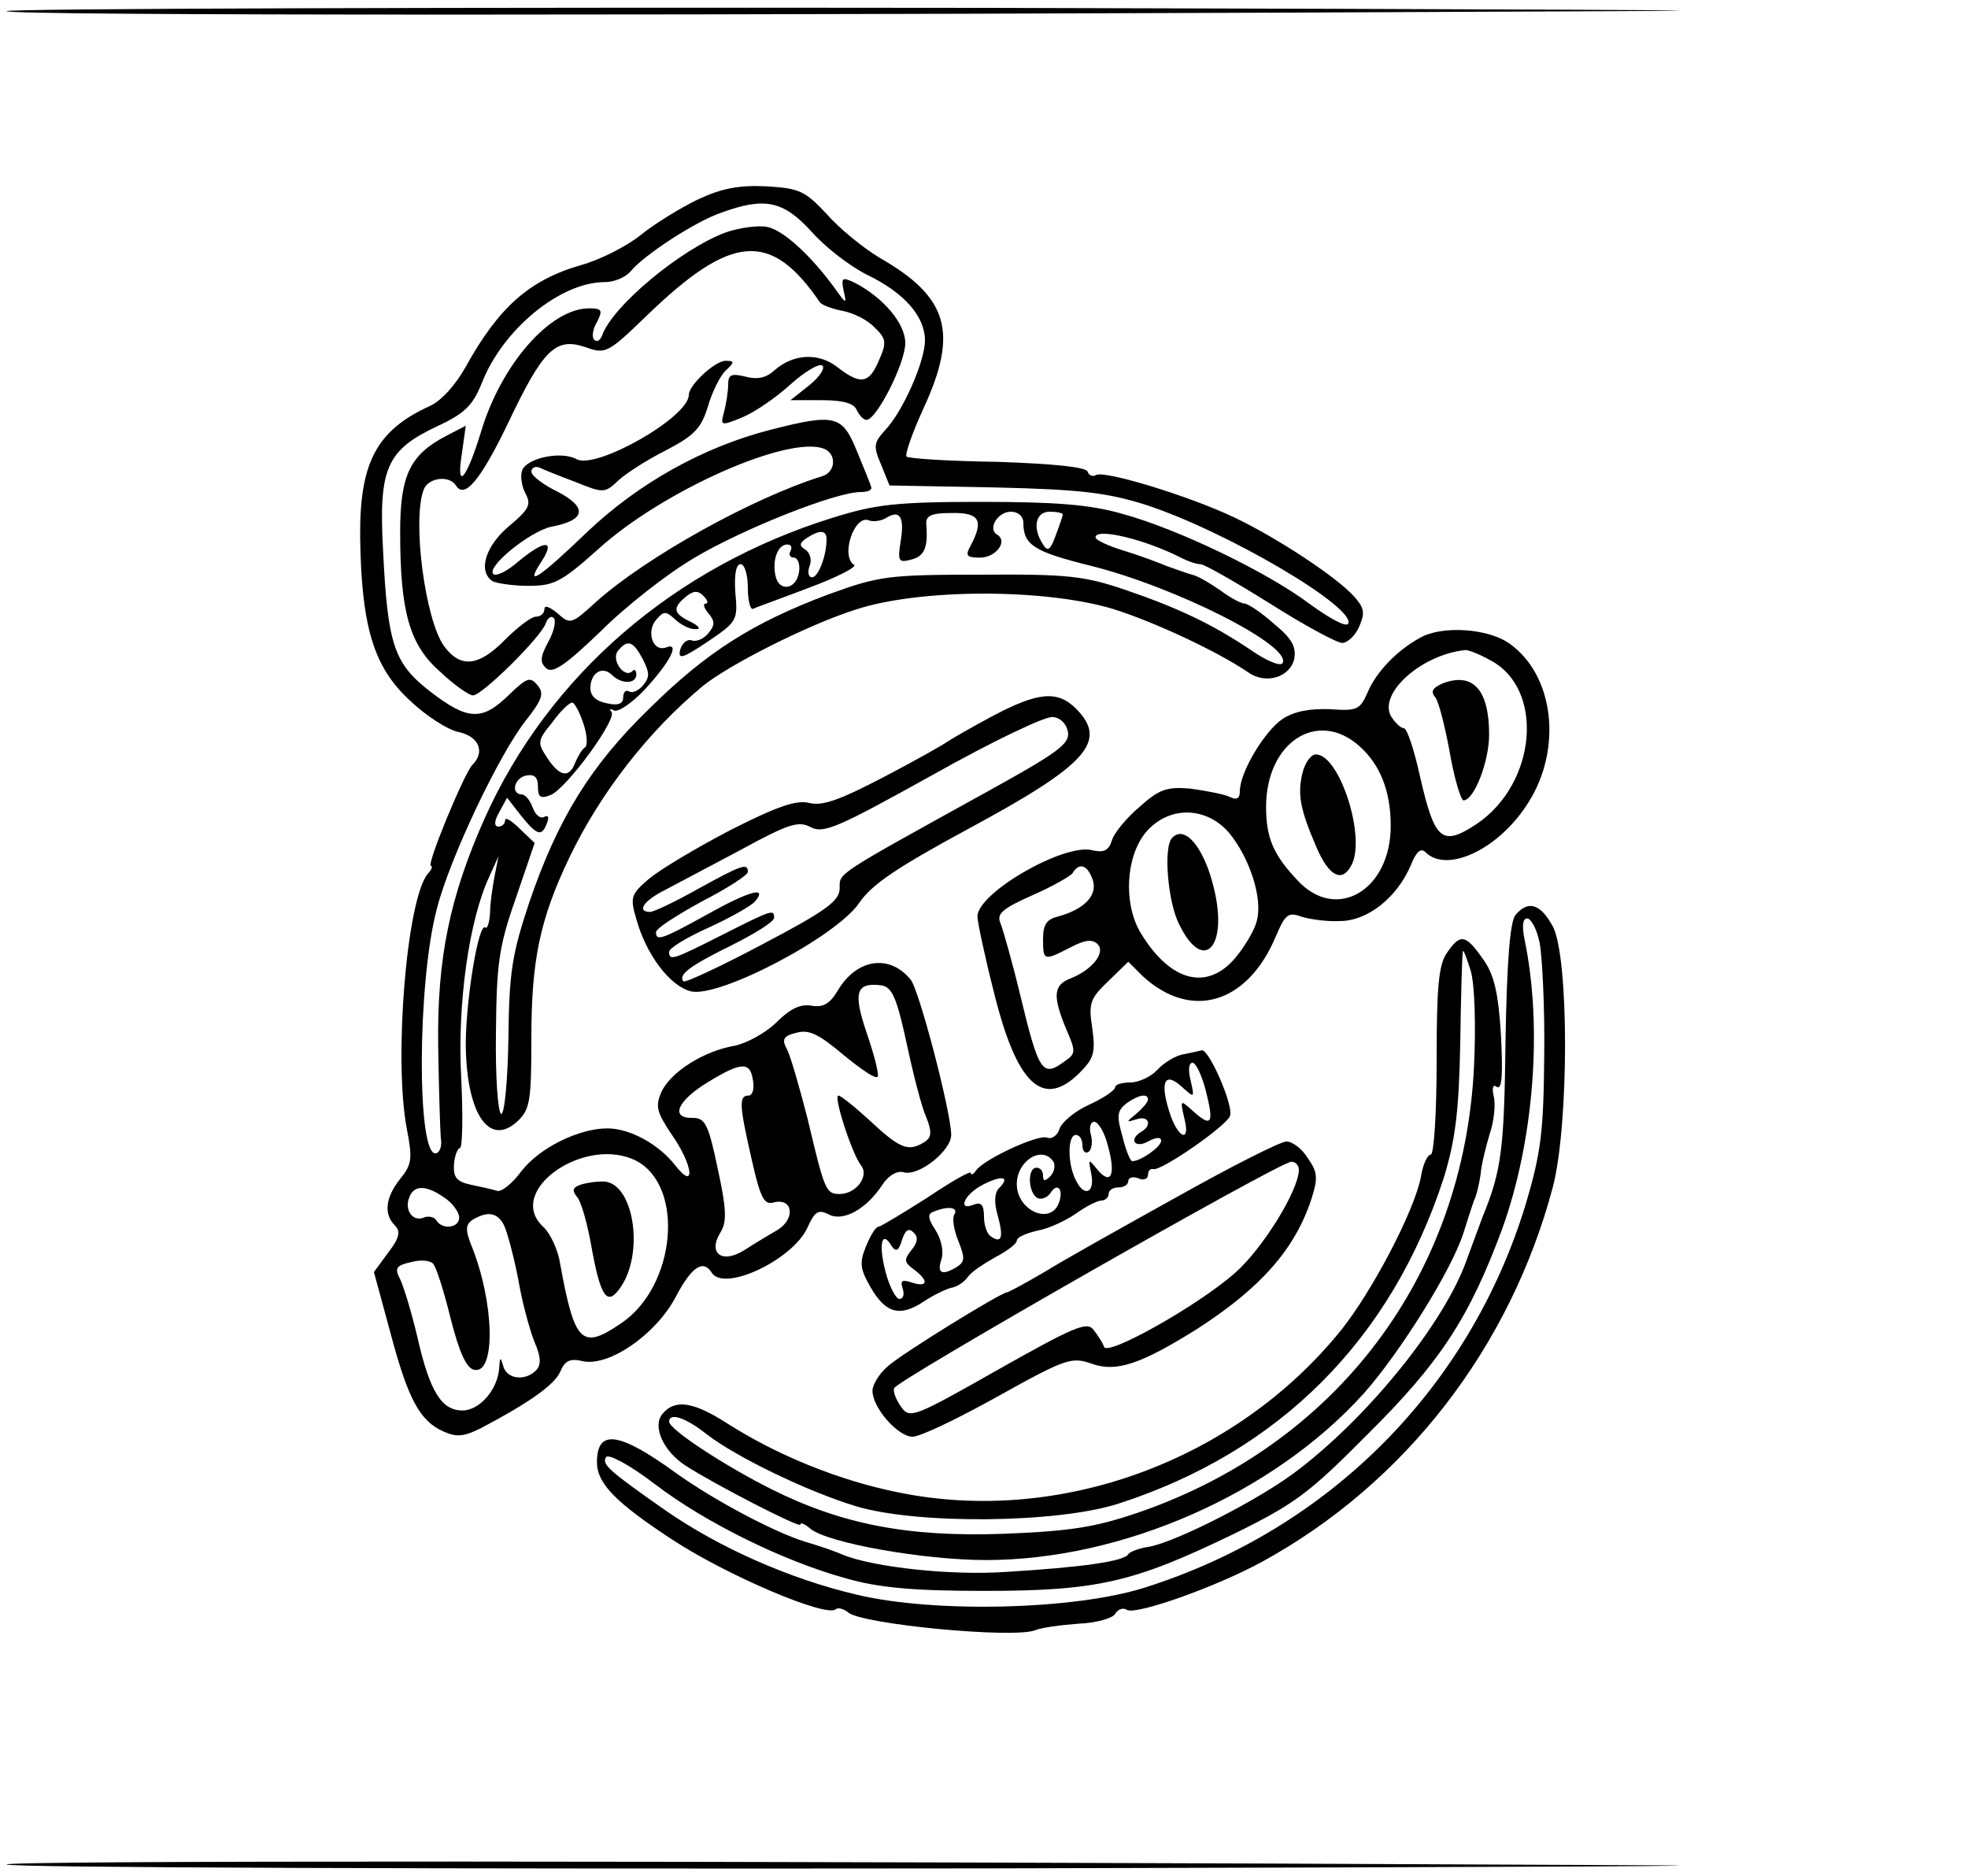 <?xml version="1.0" standalone="no"?>
<!DOCTYPE svg PUBLIC "-//W3C//DTD SVG 20010904//EN"
 "http://www.w3.org/TR/2001/REC-SVG-20010904/DTD/svg10.dtd">
<svg version="1.0" xmlns="http://www.w3.org/2000/svg"
 width="300pt" height="286pt" viewBox="0 0 300 286"
 preserveAspectRatio="xMidYMid meet">
<g transform="translate(0,286) scale(0.1,-0.1)"
fill="#000000" stroke="none">
<path d="M10 2843 c0 -7 1024 -7 2455 0 297 1 -134 3 -957 5 -824 1 -1498 -1
-1498 -5z"/>
<path d="M1064 2556 c-27 -13 -66 -37 -87 -54 -21 -17 -62 -38 -91 -46 -80
-23 -126 -65 -176 -155 -15 -27 -37 -52 -55 -60 -81 -37 -107 -86 -106 -200 2
-135 20 -197 75 -248 25 -24 59 -46 76 -49 30 -7 40 -30 20 -50 -12 -12 -71
-154 -63 -154 3 0 1 -6 -5 -12 -32 -39 -52 -281 -32 -388 9 -46 8 -55 -10 -77
-23 -29 -25 -54 -8 -71 9 -9 7 -19 -10 -41 l-22 -30 25 -92 c27 -102 45 -135
81 -151 20 -9 31 -8 57 5 74 39 112 66 121 86 7 17 15 21 35 16 40 -8 111 41
141 98 24 46 42 58 55 37 19 -30 124 20 146 69 11 24 16 28 32 20 22 -12 58 8
82 45 10 15 23 22 33 19 23 -6 72 33 72 57 0 34 -49 222 -62 237 -32 39 -82
32 -111 -17 -12 -20 -22 -26 -40 -23 -16 3 -32 -4 -53 -25 -16 -16 -45 -32
-64 -36 -47 -8 -98 -40 -112 -71 -9 -21 -7 -30 15 -63 34 -48 38 -89 6 -48
-25 32 -69 56 -103 56 -44 0 -104 -30 -131 -65 -14 -19 -31 -33 -38 -30 -6 2
-24 6 -39 9 -22 5 -27 11 -26 31 1 14 6 25 9 25 4 0 5 48 2 108 -6 112 12 240
43 306 l14 31 -6 -30 c-3 -16 -7 -42 -7 -57 -1 -14 -4 -24 -7 -22 -10 10 -29
-104 -30 -174 0 -108 35 -162 79 -121 19 18 21 31 21 127 0 118 13 181 58 275
47 98 120 192 203 261 39 32 161 94 234 117 98 32 287 32 391 1 64 -20 160
-65 207 -97 27 -19 64 -7 70 21 3 19 -4 31 -32 54 -19 17 -39 30 -44 30 -5 0
-22 9 -38 21 -16 11 -35 22 -42 23 -7 2 -24 8 -38 13 -14 6 -44 17 -67 24 -23
7 -42 16 -42 20 0 15 76 -3 132 -32 10 -5 22 -9 28 -9 6 0 53 -27 106 -60 52
-33 102 -60 110 -60 8 0 20 11 26 25 9 21 8 28 -8 46 -27 30 -120 91 -184 121
-70 33 -196 71 -209 64 -5 -3 -11 -1 -13 5 -2 7 -50 12 -137 15 -73 1 -136 5
-139 8 -3 3 9 37 26 74 53 115 38 169 -67 229 -25 15 -62 45 -81 67 -33 35
-41 39 -92 42 -41 2 -68 -3 -104 -20z m173 -49 c21 -24 59 -53 85 -66 56 -27
88 -63 88 -100 0 -32 -34 -109 -61 -137 -17 -19 -18 -24 -6 -52 l13 -32 160
-3 c131 -3 171 -8 229 -26 124 -40 324 -158 310 -182 -4 -5 -29 9 -58 30 -65
49 -202 115 -287 138 -49 14 -102 18 -215 18 -129 0 -161 -4 -225 -24 -242
-75 -433 -240 -531 -458 -53 -119 -73 -213 -71 -348 1 -66 3 -129 4 -140 2
-11 -1 -21 -7 -23 -30 -8 -29 261 1 373 20 78 95 235 135 286 26 33 29 42 18
55 -11 13 -16 11 -44 -16 -40 -39 -62 -38 -118 5 -56 43 -66 71 -73 215 -7
127 5 154 84 191 41 19 53 32 66 64 32 83 120 155 188 155 14 0 31 7 39 16 20
25 100 77 139 90 66 24 94 18 137 -29z m136 -472 c-5 -31 -3 -33 16 -28 20 5
26 18 23 54 -1 13 8 17 38 17 43 1 50 -11 30 -49 -9 -16 -7 -19 14 -19 24 0
43 25 26 35 -15 9 1 35 21 35 11 0 19 -7 19 -17 0 -34 17 -44 101 -65 130 -32
310 -123 294 -149 -4 -5 -25 4 -48 20 -58 39 -110 64 -192 92 -62 21 -87 24
-220 23 -141 0 -155 -2 -232 -30 -115 -43 -186 -88 -273 -174 -90 -87 -140
-169 -183 -295 -26 -78 -31 -106 -32 -208 -1 -64 -6 -116 -11 -115 -5 2 -9 57
-8 123 1 105 4 131 30 205 l29 85 -23 22 c-12 12 -22 18 -22 13 0 -6 -5 -10
-10 -10 -7 0 -7 8 1 22 l12 22 21 -27 c25 -31 32 -33 40 -11 3 8 2 12 -4 9 -6
-4 -14 3 -18 14 -4 11 -11 20 -17 20 -17 1 -11 26 8 29 12 2 17 -3 17 -17 0
-16 4 -19 19 -13 24 9 103 117 93 127 -4 5 -2 5 4 2 6 -3 27 11 46 31 39 42
56 74 33 65 -20 -7 -30 24 -15 42 12 14 15 14 30 0 9 -8 23 -15 31 -14 8 0 4
5 -8 11 -27 13 -28 21 -8 38 12 10 19 10 27 2 7 -7 8 -12 4 -12 -5 0 -3 -7 4
-15 10 -12 10 -18 0 -30 -7 -9 -19 -14 -26 -11 -6 2 -14 -4 -17 -14 -4 -16 3
-14 42 12 44 30 46 32 42 74 -2 28 1 44 8 44 6 0 11 -16 11 -36 0 -20 4 -34 8
-32 4 2 43 16 85 32 43 16 74 32 69 35 -21 13 0 76 22 68 7 -3 19 -1 26 3 22
14 29 2 23 -35z m247 41 c0 -3 -5 -17 -11 -33 -8 -22 -12 -24 -19 -13 -17 26
-11 50 10 50 11 0 20 -2 20 -4z m-360 -38 c0 -26 -13 -58 -22 -58 -6 0 -7 8
-4 17 4 9 1 20 -6 25 -10 6 -10 10 2 18 20 13 30 12 30 -2z m-55 -18 c-3 -5
-1 -10 5 -10 6 0 10 -10 8 -22 -4 -27 -31 -31 -36 -5 -5 24 4 47 18 47 6 0 8
-4 5 -10z m-225 -165 c10 -20 11 -27 0 -40 -7 -8 -16 -12 -21 -9 -5 3 -9 -1
-9 -9 0 -10 -8 -13 -25 -9 -16 3 -25 11 -25 23 0 23 18 35 33 20 14 -14 37
-14 37 1 0 6 -3 9 -6 5 -12 -12 -33 17 -22 31 15 18 23 15 38 -13z m-91 -97
c6 -17 7 -34 3 -37 -5 -3 -11 -14 -15 -23 -9 -25 -24 -22 -43 7 -15 23 -15 26
8 54 12 17 26 30 30 30 3 1 11 -13 17 -31z m493 -488 c10 -47 23 -98 30 -113
9 -23 8 -31 -3 -38 -24 -15 -37 -10 -81 31 -24 22 -46 40 -50 40 -8 0 21 -90
35 -107 12 -16 -8 -43 -33 -43 -21 0 -23 5 -49 115 -12 47 -26 95 -31 105 -9
16 -6 21 15 26 19 5 34 -3 72 -35 27 -22 49 -37 51 -32 2 5 -6 35 -17 67 -21
62 -16 77 23 72 16 -3 23 -19 38 -88z m-234 -58 c2 -12 -1 -22 -7 -22 -15 0
-14 -15 5 -98 13 -58 19 -69 33 -65 30 8 34 -25 6 -42 -14 -8 -37 -22 -51 -31
-34 -21 -55 -4 -36 27 10 16 10 34 -4 98 -14 67 -19 77 -38 77 -35 -1 -24 26
24 55 51 31 64 31 68 1z m-177 -122 c73 -40 59 -191 -24 -247 -60 -41 -71 -31
-93 90 -3 21 -15 47 -26 57 -59 55 65 141 143 100z m-293 -56 c12 -8 22 -22
22 -30 0 -16 -26 -19 -35 -4 -3 5 -12 7 -19 4 -17 -7 -30 12 -22 31 7 19 26
19 54 -1z m90 -41 c5 -10 15 -47 22 -83 6 -36 18 -79 25 -96 10 -23 10 -35 2
-43 -17 -17 -45 -13 -50 7 -4 14 -5 14 -6 -3 -2 -33 -30 -65 -56 -65 -32 0
-50 29 -69 113 -9 38 -21 77 -26 87 -9 17 -6 21 16 26 14 4 29 3 34 -2 5 -5
17 -43 27 -84 13 -51 24 -76 36 -78 33 -7 31 103 -5 191 -9 23 -8 31 3 38 22
13 37 11 47 -8z"/>
<path d="M1107 2506 c-68 -25 -173 -112 -189 -157 -3 -8 -8 -11 -12 -7 -4 3
-3 16 4 27 9 18 8 21 -12 21 -59 0 -134 -85 -165 -189 -22 -72 -38 -90 -29
-33 l6 43 -29 -15 c-56 -29 -71 -60 -71 -147 0 -121 14 -172 61 -213 21 -20
44 -36 50 -36 14 0 104 89 111 110 3 8 8 12 12 8 4 -3 1 -20 -8 -36 -13 -24
-13 -32 -3 -41 10 -8 30 6 83 57 38 38 102 88 143 112 74 44 215 100 253 100
11 0 18 3 16 8 -1 4 -11 28 -22 55 -22 54 -33 57 -131 32 -102 -26 -201 -81
-280 -156 -76 -73 -96 -85 -69 -44 21 33 4 32 -36 -1 -17 -15 -34 -23 -38 -19
-11 11 56 65 88 72 53 10 56 29 11 53 -23 11 -41 25 -41 31 0 6 6 9 13 6 6 -3
31 -13 55 -22 42 -17 44 -17 65 3 12 11 45 32 73 46 42 22 53 33 63 66 6 21
18 46 27 55 14 13 14 15 0 15 -16 0 -56 -37 -56 -52 0 -34 -141 -114 -171 -98
-23 13 -76 2 -83 -17 -3 -8 -1 -24 5 -35 9 -17 6 -24 -25 -50 -36 -30 -48 -69
-25 -84 6 -3 30 -7 54 -7 39 0 50 5 107 56 98 89 290 174 344 153 20 -8 18
-36 -3 -42 -106 -33 -268 -123 -345 -192 -37 -34 -39 -34 -58 -17 -12 10 -20
13 -20 7 0 -7 -6 -12 -13 -12 -7 0 -28 -16 -47 -35 -40 -41 -68 -44 -93 -10
-29 40 -49 193 -31 239 7 18 39 22 49 6 13 -21 37 7 79 94 54 114 73 132 118
117 31 -11 34 -10 93 47 130 126 190 131 265 21 3 -4 19 -10 35 -13 16 -3 38
-14 48 -25 18 -17 19 -23 7 -50 -15 -36 -28 -38 -63 -11 -29 23 -68 21 -97 -5
-12 -11 -26 -14 -44 -9 -21 5 -26 3 -26 -12 0 -11 -3 -29 -6 -41 -6 -22 -6
-23 28 -9 19 8 51 30 73 50 21 19 43 32 48 29 6 -3 -3 -17 -19 -30 l-29 -23
48 0 c33 0 49 -5 53 -15 4 -8 10 -15 15 -15 15 0 59 86 59 117 0 30 -33 69
-77 92 -19 9 -21 8 -17 -12 5 -21 4 -21 -13 3 -37 51 -79 89 -103 94 -14 3
-42 -1 -63 -8z"/>
<path d="M882 1053 c-9 -4 -10 -8 -2 -18 6 -7 15 -39 21 -72 14 -79 24 -94 43
-68 40 53 22 166 -26 164 -13 0 -29 -3 -36 -6z"/>
<path d="M2165 1888 c-35 -19 -67 -52 -80 -83 -12 -27 -16 -29 -58 -26 -30 1
-54 -3 -72 -15 -27 -18 -65 -81 -65 -110 0 -12 -5 -14 -17 -8 -10 4 -37 9 -59
12 -35 3 -47 -1 -77 -28 -20 -17 -39 -40 -42 -51 -5 -16 -13 -19 -30 -15 -43
11 -175 -65 -175 -101 0 -8 11 -60 25 -115 35 -142 75 -179 131 -123 22 22 24
31 19 68 -6 38 -3 45 24 71 l31 30 22 -22 c74 -68 160 -42 203 61 14 33 19 37
38 30 12 -4 39 -8 59 -7 43 0 88 36 109 86 8 20 15 26 22 19 33 -33 113 5 157
76 52 82 39 194 -29 242 -32 23 -102 28 -136 9z m106 -34 c84 -43 72 -188 -20
-250 -53 -35 -64 -25 -86 71 -9 41 -20 75 -25 75 -5 0 -14 9 -20 19 -18 35 47
93 113 100 4 1 22 -6 38 -15z m-198 -132 c31 -28 47 -68 47 -121 0 -98 -83
-147 -142 -83 -37 39 -48 65 -48 112 0 99 79 150 143 92z m-199 -132 c31 -38
51 -99 42 -133 -3 -14 -18 -39 -32 -56 -43 -52 -99 -38 -144 35 -29 46 -24
123 10 159 35 37 90 35 124 -5z m-208 -72 c7 -23 -13 -44 -53 -55 -17 -4 -23
-12 -23 -34 0 -34 1 -34 42 -13 21 11 33 13 41 5 13 -13 -8 -39 -40 -52 -27
-10 -29 -26 -8 -77 15 -34 15 -38 -1 -49 -35 -26 -40 -19 -69 101 -12 50 -26
99 -30 109 -6 14 3 22 48 42 30 13 58 29 62 34 10 17 23 13 31 -11z"/>
<path d="M2201 1819 c-17 -7 -21 -13 -13 -22 5 -6 15 -45 22 -84 7 -40 17 -73
21 -73 16 0 39 59 39 100 0 68 -24 95 -69 79z"/>
<path d="M1985 1680 c-7 -32 -3 -54 22 -112 19 -44 39 -54 53 -27 23 42 -18
169 -54 169 -8 0 -17 -13 -21 -30z"/>
<path d="M1787 1583 c-14 -13 -7 -99 11 -133 37 -75 75 -33 52 58 -15 61 -44
95 -63 75z"/>
<path d="M1514 1769 c-32 -17 -63 -35 -69 -39 -5 -4 -49 -29 -97 -54 -67 -35
-94 -45 -114 -40 -20 5 -49 -5 -120 -41 -52 -27 -107 -60 -124 -74 -28 -24
-30 -28 -20 -62 15 -54 51 -102 83 -110 42 -11 222 83 257 135 19 28 58 54
165 112 182 98 215 134 165 184 -28 28 -58 25 -126 -11z m114 -25 c3 -18 -17
-32 -120 -89 -237 -131 -228 -125 -228 -149 0 -19 -20 -34 -117 -85 -64 -34
-118 -59 -121 -57 -9 10 10 24 73 55 36 18 65 36 65 42 0 13 -2 13 -79 -26
-75 -38 -81 -40 -81 -26 0 6 27 22 60 37 33 15 65 33 71 40 20 24 -9 16 -75
-21 -67 -37 -76 -40 -76 -26 0 6 32 26 70 47 39 20 70 40 70 45 0 14 -9 11
-76 -26 -34 -19 -67 -35 -73 -35 -21 0 -10 17 22 33 17 9 70 37 117 62 73 40
88 44 106 34 20 -10 42 0 186 80 89 50 172 90 183 88 12 -1 21 -11 23 -23z"/>
<path d="M2310 1465 c-8 -10 -13 -70 -15 -192 -2 -165 -6 -197 -35 -268 -4
-11 -15 -40 -24 -65 -33 -94 -146 -235 -255 -319 -57 -45 -191 -113 -231 -119
-13 -2 -27 -7 -30 -11 -6 -11 -71 -20 -185 -27 -85 -6 -203 7 -250 26 -11 5
-37 14 -58 20 -48 15 -140 64 -197 105 -87 63 -120 67 -120 16 0 -32 28 -61
115 -118 84 -55 235 -119 249 -106 3 3 12 1 19 -5 22 -18 252 -40 285 -27 9 4
39 8 66 10 26 1 52 8 56 15 4 7 12 10 18 6 14 -8 136 35 207 74 217 119 377
326 442 570 25 95 25 352 0 398 -19 35 -38 40 -57 17z m37 -42 c4 -21 8 -99 7
-173 -1 -116 -5 -147 -28 -225 -85 -280 -299 -496 -581 -585 -107 -34 -320
-39 -438 -11 -103 24 -211 72 -293 129 -87 61 -97 70 -90 81 4 5 36 -12 74
-41 77 -59 197 -118 292 -144 49 -14 101 -19 210 -19 173 0 228 13 379 86 94
46 116 62 206 153 111 110 155 178 205 313 48 133 62 307 34 441 -4 20 -3 32
4 32 6 0 15 -17 19 -37z"/>
<path d="M2206 1408 c-13 -18 -16 -52 -16 -165 0 -79 -4 -143 -9 -143 -5 0
-12 -15 -15 -34 -10 -52 -74 -174 -122 -234 -161 -199 -429 -297 -674 -247
-90 18 -184 56 -261 105 -51 33 -80 38 -99 15 -16 -19 1 -57 35 -79 43 -28
175 -96 175 -90 0 4 7 1 15 -6 26 -22 173 -48 268 -48 208 0 438 101 576 254
55 62 134 188 152 245 6 19 13 41 16 49 4 8 8 26 10 40 1 14 8 42 14 62 7 20
9 46 6 57 -3 13 -1 19 5 14 8 -4 9 21 6 80 -4 66 -11 93 -28 116 -26 37 -34
38 -54 9z m41 -173 c-15 -319 -209 -577 -513 -681 -65 -22 -102 -28 -205 -32
-144 -5 -245 14 -353 68 -70 35 -156 91 -156 103 0 14 24 7 57 -19 45 -35 155
-88 228 -110 93 -28 307 -26 400 4 245 79 416 250 496 497 17 56 23 98 25 205
1 74 3 137 4 140 1 3 6 -11 12 -30 6 -20 8 -83 5 -145z"/>
<path d="M1804 1253 c-12 -2 -30 -13 -40 -24 -9 -10 -28 -19 -41 -19 -12 0
-23 -3 -23 -7 0 -5 -18 -17 -40 -27 -22 -10 -42 -27 -45 -37 -3 -10 -12 -16
-19 -13 -14 5 -96 -33 -108 -50 -4 -6 -8 -8 -8 -4 0 4 -30 -13 -67 -38 -38
-24 -71 -44 -74 -44 -4 0 -12 -13 -19 -30 -10 -25 -9 -34 7 -62 23 -40 45 -46
81 -22 15 10 34 19 42 21 8 1 19 8 25 16 5 8 25 21 43 31 17 9 32 20 32 25 0
5 14 11 31 15 17 3 43 15 59 26 15 11 33 20 39 20 6 0 11 5 11 10 0 6 7 10 15
10 8 0 15 4 15 10 0 5 7 7 15 4 8 -4 15 -1 15 5 0 6 3 10 8 9 11 -4 111 65
117 81 6 15 -32 102 -43 100 -4 -1 -17 -4 -28 -6z m34 -55 c13 -51 9 -57 -19
-32 -20 18 -20 18 -14 -9 11 -41 -10 -33 -23 10 -14 45 -6 60 20 36 19 -17 19
-17 13 10 -4 16 -3 27 3 27 5 0 14 -19 20 -42z m-88 -14 c0 -4 -8 -13 -17 -21
-17 -14 -17 -14 0 -9 18 6 24 -9 7 -19 -20 -12 -10 -26 10 -15 13 7 20 7 20 1
0 -9 -31 -31 -44 -31 -3 0 -10 17 -15 38 -9 31 -8 39 6 50 18 13 33 16 33 6z
m-61 -71 c12 -43 5 -61 -16 -36 -14 17 -14 17 -10 -4 7 -30 -9 -39 -22 -14
-14 25 -14 71 -1 71 6 0 10 -7 10 -16 0 -8 4 -13 9 -10 5 3 7 15 4 26 -3 11
-1 20 5 20 6 0 16 -16 21 -37z m-83 -24 c3 -6 1 -16 -5 -22 -8 -8 -11 -8 -11
1 0 7 -4 12 -10 12 -14 0 -13 -37 1 -46 6 -3 15 0 20 7 11 18 21 6 13 -15 -13
-34 -64 -11 -64 29 0 36 39 60 56 34z m-83 -40 c-7 -7 -8 -22 -2 -42 9 -33 6
-43 -10 -32 -6 3 -11 17 -11 30 0 18 -4 23 -15 19 -26 -11 -16 15 13 30 29 15
43 13 25 -5z m-68 -40 c-4 -5 -1 -24 6 -41 10 -25 10 -31 -2 -39 -23 -14 -31
-10 -24 11 4 12 0 31 -9 45 -12 18 -12 25 -3 28 22 9 38 7 32 -4z m-66 -55
c-11 -14 -11 -18 4 -29 23 -17 22 -28 -3 -20 -15 5 -18 3 -14 -9 3 -9 1 -16
-5 -16 -5 0 -15 18 -21 41 -11 42 -6 65 9 40 7 -10 11 -8 16 9 5 15 10 19 18
11 7 -7 6 -15 -4 -27z"/>
<path d="M1795 1036 c-83 -46 -174 -97 -203 -115 -29 -17 -55 -31 -57 -31 -9
0 -163 -95 -182 -113 -13 -11 -23 -28 -23 -37 0 -26 39 -70 61 -70 12 0 70 28
131 62 104 58 112 60 143 49 37 -13 75 0 161 54 96 62 148 121 173 197 10 31
10 41 -5 62 -9 15 -24 26 -33 26 -9 0 -84 -38 -166 -84z m185 41 c0 -31 -55
-120 -97 -157 -55 -49 -195 -128 -200 -113 -2 6 -9 17 -16 26 -10 13 -29 5
-146 -61 -127 -72 -134 -75 -147 -57 -8 11 -13 24 -11 29 4 12 586 344 605
345 6 1 12 -5 12 -12z"/>
<path d="M10 18 c0 -5 674 -7 1498 -6 823 2 1254 4 957 5 -1431 7 -2455 7
-2455 1z"/>
</g>
</svg>
